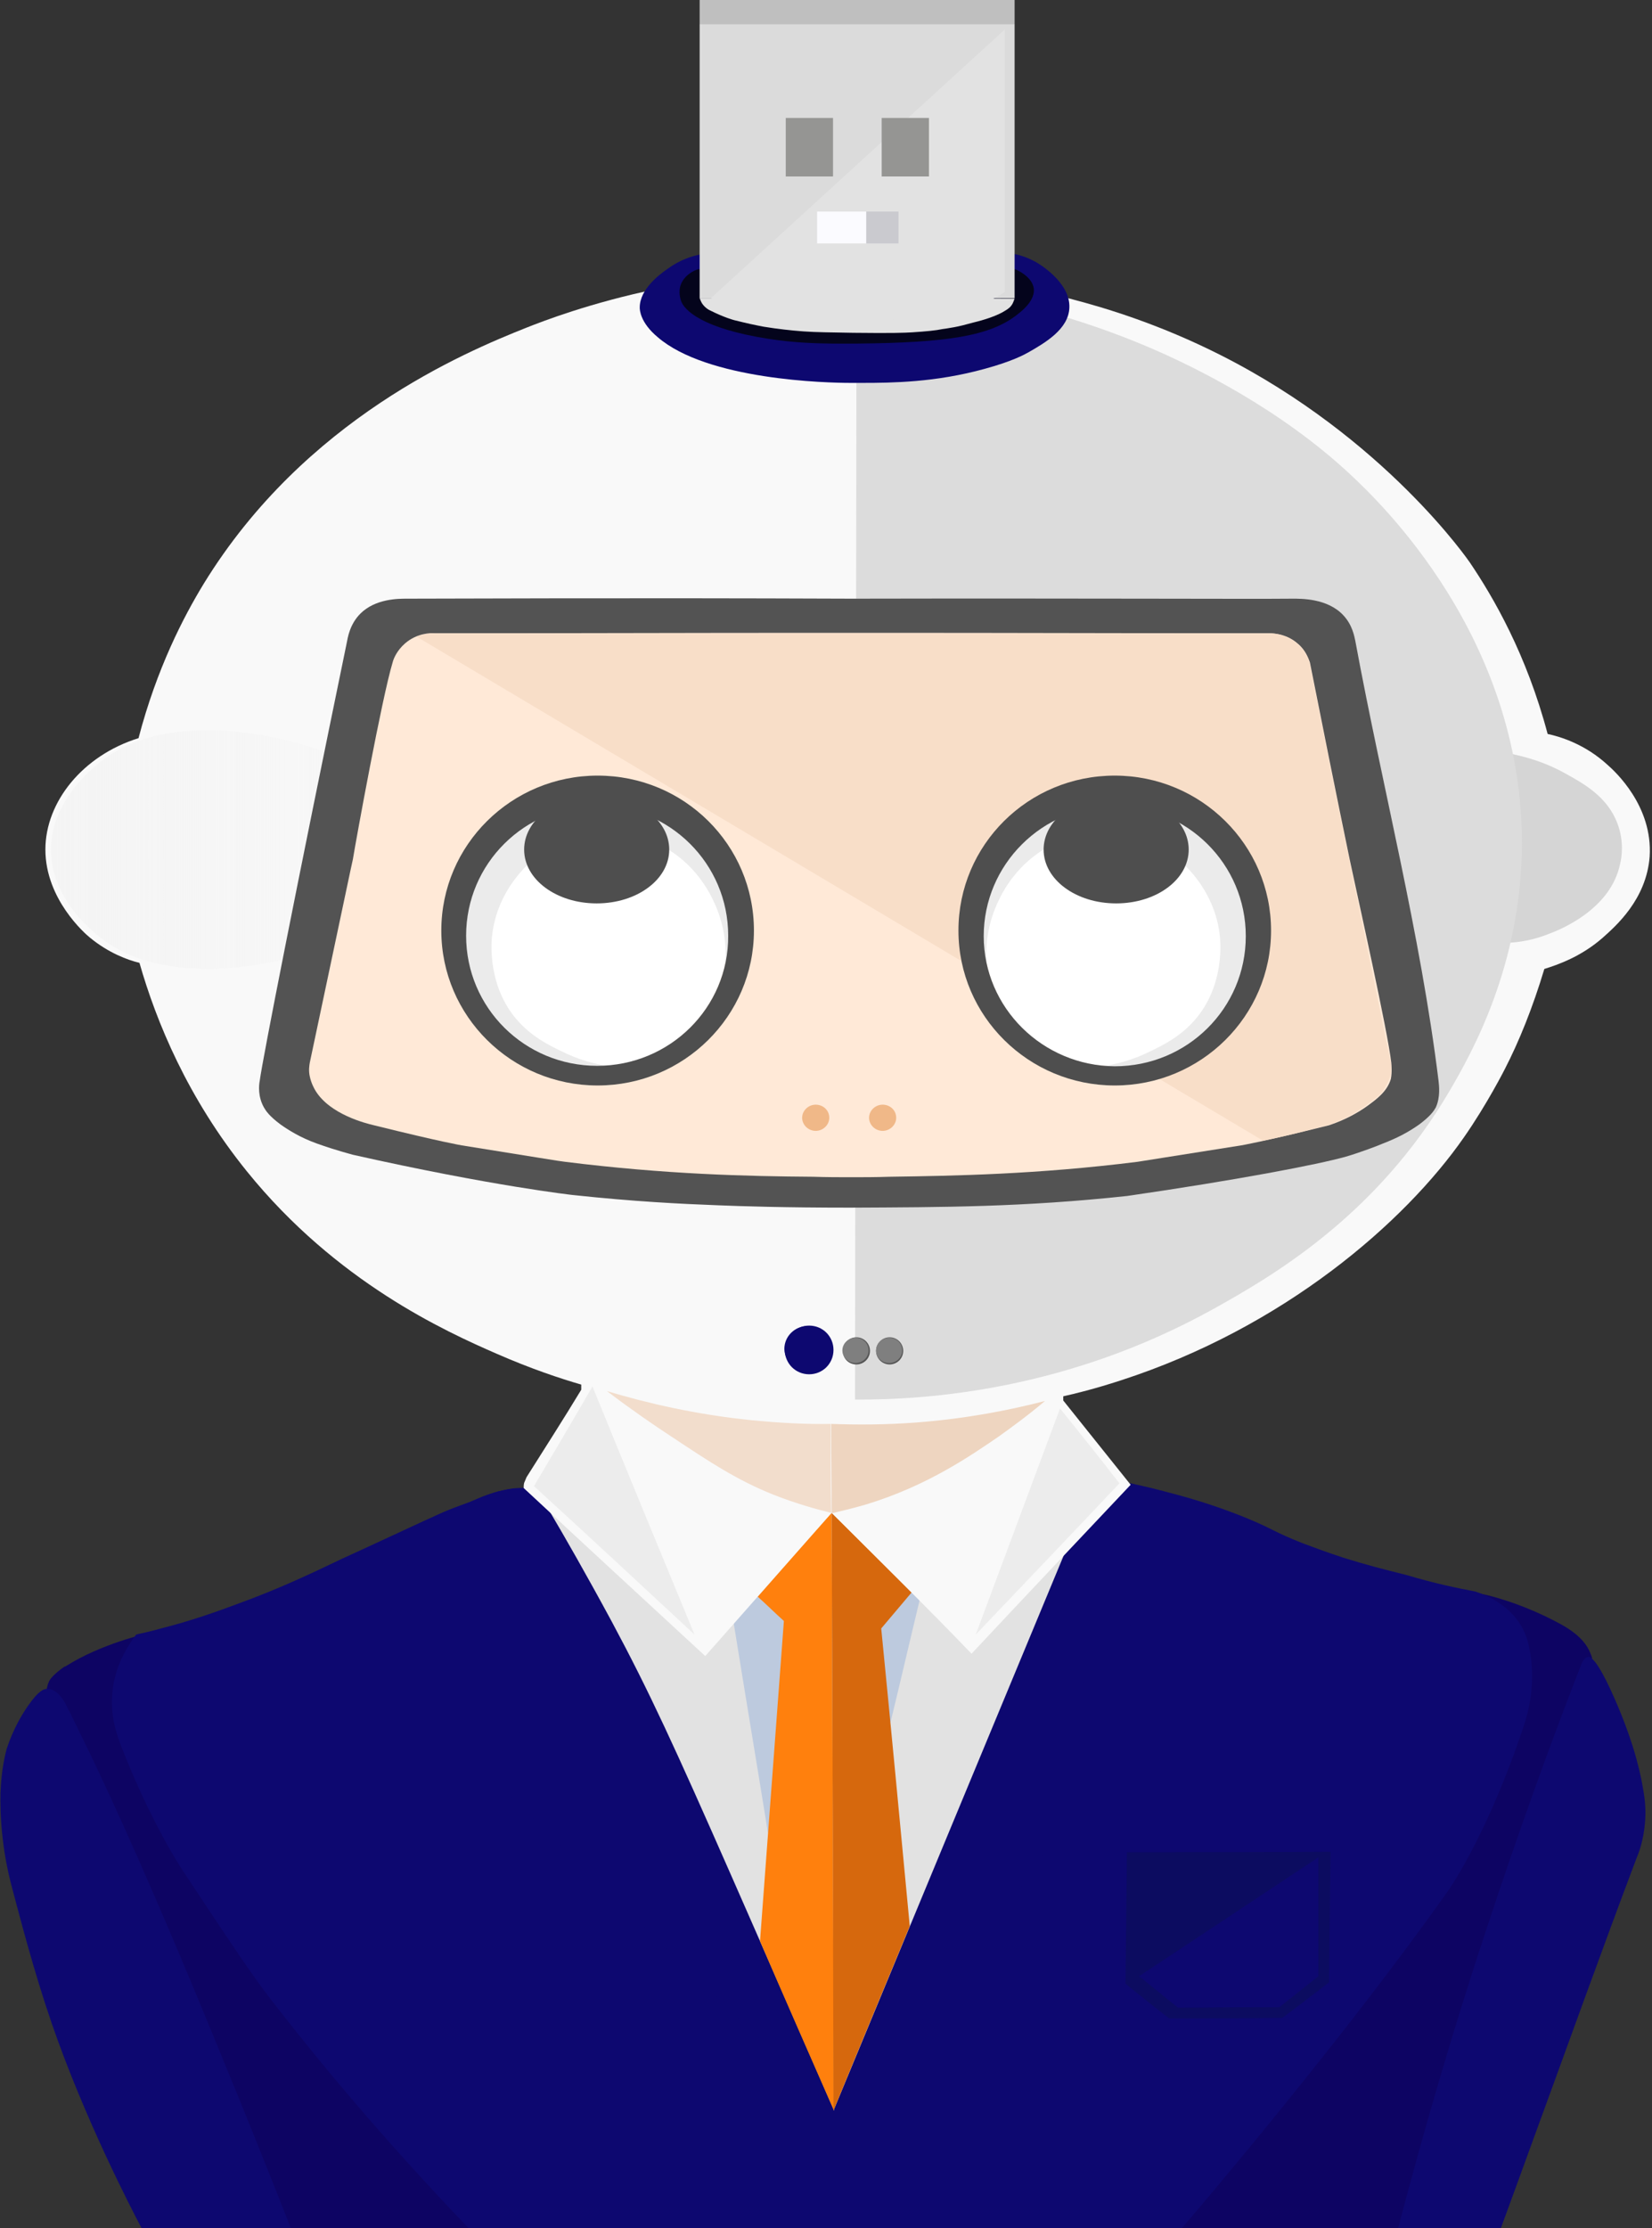 <?xml version="1.0" encoding="utf-8"?>
<svg version="1.1" id="Layer_1" xmlns="http://www.w3.org/2000/svg" xmlns:xlink="http://www.w3.org/1999/xlink" x="0px" y="0px"
	 viewBox="0 0 353 476" style="enable-background:new 0 0 353 476;" xml:space="preserve">
<rect x="0" y="0" width="353" height="476" fill="#333333" stroke="none"/>
<style type="text/css">
	.st0{fill:#0D0463;}
	.st1{fill:#0D0870;}
	.st2{fill:#E2E2E2;}
	.st3{fill:#BDCADE;}
	.st4{fill:#FF800D;}
	.st5{fill:#D6680D;}
	.st6{fill:#0C0C60;}
	.st7{fill:#F9F9F9;}
	.st8{fill:#ECECEC;}
	.st9{fill:url(#SVGID_1_);}
	.st10{fill:#D5D5D5;}
	.st11{fill:#DCDCDC;}
	.st12{fill:#F2DDCC;}
	.st13{fill:#EED5C0;}
	.st14{fill:#535353;}
	.st15{fill:#FFE9D7;}
	.st16{fill:#F8DEC8;}
	.st17{fill:#FFFFFF;}
	.st18{fill:#EBEBEB;}
	.st19{fill:#4E4E4E;}
	.st20{fill:#F0B888;}
	.st21{fill:#555555;}
	.st22{fill:#7F7F7F;}
	.st23{fill:#04041C;}
	.st24{fill:#DBDBDB;}
	.st25{fill:#959593;}
	.st26{fill:#FBFBFF;}
	.st27{fill:#CACACF;}
	.st28{fill:#BFBFBF;}
</style>
<path class="st0" d="M10,360.7c0.1-0.5,0.3-1.1,0.3-1.1c0.1-0.1,0.1-0.2,0.1-0.2c0.4-1.2,2.6-2.8,3.3-3.3c0.1,0,0.2-0.1,0.3-0.1
	c7.7-4.9,17.4-7,17.4-7c9.3-2.2,16.5-4.7,21.4-6.7c6.4-2.6,13.2-5.6,20.4-8.8c4.4-2,7.7-3.5,7.7-3.5c6.5-3,8.4-4,13.3-6.2
	c3.1-1.4,0.2,0,9.8-3.9c1.2-0.5,3.1-1.2,5.7-1.5c1.8-0.2,3.3-0.1,4-0.1c0.2,0,0.3,0.1,0.4,0.1c0.2,0,49.6-0.4,126.4-1.1
	c0.4,0,0.9,0,1.5,0c0,0,1.2,0.1,2.3,0.4c14.8,3.9,23.5,7.5,23.5,7.5c11.8,5.8,18.2,7.8,24.5,9.6c8,2.3,19.5,4.7,25.1,5.9
	c0,0,7.6,1.6,16.3,6.4c3.9,2.2,5.5,4.3,6.3,6.5c0.1,0.3,0.2,0.5,0.2,0.6c-10.2,40.7-20.3,81.4-30.5,122.2c-86,0-171.9,0-257.9,0
	C27.4,409.9,9.9,361.2,10,360.7z"/>
<path class="st1" d="M315.2,340c2.2,0.7,7.8,2.9,10.4,8.4c0.8,1.7,1.1,3.1,1.4,4.9c1.2,7.4-0.8,13.6-1.4,15.4c-7.6,23-16,35-16,35
	c-22.3,31.6-53.6,68.3-57.2,72.5c-50.7,0-101.4,0-152.1,0c-18.9-19.7-32.7-36.5-42-48.5c-4.4-5.6-9.4-13.2-19.4-28.3
	c0,0-6.7-10.1-12.9-26.1c-1.3-3.3-2.4-6.9-2-11.6c0.5-5.8,3.3-10.1,5.1-12.5c1.3-0.3,3.2-0.7,5.3-1.3c6.3-1.6,11.7-3.5,16.5-5.3
	c8.5-3.1,14.9-6.1,22.2-9.6c6.8-3.1,13.6-6.3,20.4-9.4c3.2-1.5,6.5-2.5,9.7-3.8c1.3-0.5,3.4-1.4,6.3-1.8c1.8-0.2,3.2-0.1,3.4-0.1
	c3.5,0.2,49.1-0.1,128.8-1c1.6,0.4,3.7,0.8,6.3,1.5c4.3,1.1,11.1,2.9,18.8,6.1c5.3,2.2,5.3,2.7,11.3,5.1c1.9,0.7,5,1.9,9,3.2
	c4.8,1.5,8.3,2.4,13.5,3.7C306.6,338.3,311.5,339.3,315.2,340z"/>
<path class="st2" d="M117.3,322.9c21.1-0.8,42.3-1.6,63.4-2.4c15.6,3.9,31.2,7.9,46.7,11.8c-16.4,39.6-32.8,79.1-49.2,118.6
	C157.9,408.2,137.6,365.5,117.3,322.9z"/>
<path class="st3" d="M156.8,346.9c2.4,14.9,4.9,29.8,7.3,44.7c8.7-7.9,17.5-15.8,26.2-23.7c2.1-8.6,4.1-17.3,6.2-26
	c-1.6-3.7-3.1-7.3-4.7-11c-12.2,1.9-24.5,3.9-36.7,5.8C155.7,340.1,156.2,343.5,156.8,346.9z"/>
<path class="st1" d="M30.4,476.3c-2.5-4.7-12.4-23.9-19.3-43.9c-3.8-11-6.8-22.6-8.6-29.4c-0.7-2.6-2.6-10.3-2.4-20
	c0.1-1.6,0.2-5.1,1.3-9.3c0.2-0.5,1.4-4.7,4.6-9.3c2.3-3.3,3.4-3.6,4.1-3.6c2.2,0,3.7,2.8,3.9,3.2c1.3,2.5,3.2,6.5,5.6,11.4
	c4.5,9.5,12.7,26.9,29,66.9c3.5,8.5,8.2,20.1,13.7,34.1C51.6,476.3,41,476.3,30.4,476.3z"/>
<path class="st1" d="M320.6,476.3c2.6-7.1,4.7-12.8,6.1-16.7c7.7-21,15.2-42,23.1-62.9c0.4-0.9,1.4-3.6,1.7-7.3
	c0.2-2.3,0.1-4.4-0.4-7.2c-0.4-2.3-1.5-8.8-6-19.1c-3.9-8.9-5.3-9.2-5.8-9.1c-0.7,0.1-1.2,1-1.5,1.8c-6.9,17.7-13.6,36.4-20.1,56.1
	c-7.4,22.3-13.6,43.8-19,64.3C306,476.3,313.3,476.3,320.6,476.3z"/>
<path class="st1" d="M81.6,329.3c5.4,5.4,10.1,9.3,13.4,11.9c0,0,8,6.7,19,18.4c0.5,0.4,1.2,1.4,1.3,2.6c0.2,1.3-0.4,2.3-0.8,2.9
	c-2.2,3.8-4.7,6.4-4.7,6.4c-1.5,1.6-3.7,3.9-6.3,6.9c24.9,24.1,49.7,48.3,74.7,72.4c-5.3-12.2-12.8-29.3-21.9-50
	c-12.1-27.5-17.5-39.3-25.6-54.4c-5.4-10-10.1-18.2-13.3-23.6c-1.8-1.6-3.6-3.3-5.4-4.9c-0.8,0.1-1.7,0.1-2.7,0.2
	c-0.2,0-1.4,0.2-2.8,0.5c-3.1,0.8-6.3,2.4-6.3,2.4c-3.7,1.7-2.5,0.9-9.7,4C87.8,326.4,84.8,327.7,81.6,329.3z"/>
<path class="st1" d="M241.8,317.1c0.4,0.1,0.9,0.2,1.5,0.3c0.9,0.2,2.8,0.6,5.4,1.3c1.8,0.5,4.7,1.2,7.5,2.1
	c2.8,0.9,6.7,2.2,11.3,4.4c-5.8,4.4-12,9.5-18.4,15.2c-6,5.4-11.3,10.7-16.1,15.8c-0.1,0.1-1.8,1.6-1.4,3.5c0.1,0.5,0.4,1,0.7,1.3
	c1.1,1.5,2.3,3.2,3.8,4.9c1.6,1.8,3.2,3.4,4.6,4.8c-3,4.4-7.5,11-12.9,18.9c0,0-9.9,14.2-26,35.8c-3.8,5.1-8.5,11.2-15.8,18.4
	c-3.2,3.1-5.9,5.5-7.9,7.1c16.4-39.6,32.8-79.1,49.2-118.6C232.2,327.2,237,322.1,241.8,317.1z"/>
<path class="st4" d="M178.2,450.9c-0.2-42.6-0.3-85.1-0.5-127.7c-5.3,5.9-10.5,11.9-15.8,17.9c1.9,1.7,3.7,3.5,5.6,5.2
	c-1.7,22.8-3.4,45.6-5.1,68.4C167.6,426.8,172.9,438.8,178.2,450.9z"/>
<path class="st5" d="M177.7,323.2c5.7,5.6,11.4,11.3,17.1,17c-2.2,2.6-4.3,5.1-6.5,7.7c2.1,21.2,4.1,42.4,6.1,63.6
	c-5.4,13.1-10.9,26.2-16.3,39.4C178,408.3,177.9,365.8,177.7,323.2z"/>
<path class="st6" d="M284,423.5c-3.3,2.5-6.6,5.1-10,7.6c-8.1,0.1-16.2,0.1-24.2,0.1c-3.1-2.4-6.2-4.9-9.3-7.4
	c0.1-9.4,0.2-18.7,0.3-28.1c14.5,0,29,0,43.5-0.1C284.2,404.8,284.1,414.1,284,423.5z"/>
<path class="st1" d="M281.7,396.8c0,8.4,0,16.9,0,25.4c-2.8,2.2-5.5,4.4-8.3,6.6c-7.2,0-14.5,0.1-21.7,0.1c-2.8-2.2-5.5-4.5-8.3-6.7
	C256.1,413.8,268.9,405.3,281.7,396.8z"/>
<path class="st7" d="M177.7,323.2c-9,10.2-18,20.4-27,30.6c-12.9-11.9-25.9-23.9-38.8-35.9c0-0.3,0-0.7,0.1-1.1
	c0.2-0.5,0.4-0.9,0.5-1.2c3.9-6.2,7.9-12.4,11.7-18.7c0-0.4,0-0.7,0-1.1c-4.5-1.3-10.8-3.4-18.1-6.6c-11-4.8-34.2-15.3-53.3-38.9
	c-12.7-15.7-19.4-32-23-44.6c-2.5-0.6-6.6-2.1-10.6-5.4c-1-0.8-9.5-8.2-9.5-18.8c0-10.2,8-20.1,19.9-23.8c3.9-14.9,9.6-25.9,14-33.1
	c21.6-35.1,55.6-49.3,68.9-54.6c3.3-1.3,13.5-5.3,28-8.3c18-3.8,48.9-7.5,88.1,2.1c8.1,2.1,19.4,5.6,32.1,12
	c35.3,17.8,53.4,44.4,53.4,44.4c5,7.4,12.1,19.6,16.6,36.6c2.8,0.6,8,2.2,12.8,6.6c1.6,1.4,9.7,8.8,9,19.6
	c-0.7,9.2-7.3,14.9-10.1,17.4c-4.6,4-9.5,5.7-12.4,6.6c-2.5,8.3-5.4,15.5-8.5,21.5c0,0-3.8,7.5-8.7,14.5
	c-12.6,18.1-38.4,40.6-73.3,51.9c-5.5,1.8-10,2.9-12.3,3.4c0,0.3,0,0.6,0,0.9c4.8,6,9.6,12,14.4,18c-11.3,12-22.7,24-34,36.1
	C197.8,343.1,187.7,333.2,177.7,323.2z"/>
<path class="st8" d="M114.1,317.5c4.2-7.1,8.4-14.2,12.5-21.3c7.2,17.7,14.5,35.3,21.8,53C137,338.6,125.6,328,114.1,317.5z"/>
<path class="st8" d="M239.2,316.9c-10.2,10.8-20.4,21.5-30.7,32.3c6-16.1,12-32.2,18-48.3C230.8,306.2,235.1,311.6,239.2,316.9z"/>
<linearGradient id="SVGID_1_" gradientUnits="userSpaceOnUse" x1="10.888" y1="296.521" x2="95.414" y2="296.521" gradientTransform="matrix(1 0 0 -1 0 478)">
	<stop  offset="0" style="stop-color:#F4F4F4"/>
	<stop  offset="1" style="stop-color:#F4F4F4;stop-opacity:0.1"/>
</linearGradient>
<path class="st9" d="M95.4,181.7c-0.1,15.3-50.9,35.7-73.3,19.1c-1.9-1.4-11.2-8.6-11.2-19.2c-0.1-11,10-18.5,11.7-19.7
	C45.3,145.7,95.5,166.4,95.4,181.7z"/>
<path class="st10" d="M323.1,161.1c5,1,8.8,2.7,11.3,4.1c4.2,2.3,9.1,5.1,11.2,10.7c1.5,3.9,0.9,7.4,0.6,8.6
	c-2,9.8-12.8,14.1-15.2,15c-3.5,1.4-6.5,1.8-8.5,1.9C322.7,188.1,322.9,174.6,323.1,161.1z"/>
<path class="st11" d="M182.7,299c0.1-72.6,0.2-145.3,0.3-217.9c15.1-4.4,30.1-8.8,45.2-13.2c5.2,1.6,12.3,4,20.5,7.7
	c5.9,2.7,24.6,11.4,40.2,26.1c5.8,5.5,36.4,34.4,36.3,78.6c-0.1,25.9-10.7,44.6-15.3,52.5c-15.8,27.1-38.3,40-50.9,47
	C228.2,296.8,198.8,299.1,182.7,299z"/>
<path class="st12" d="M129.7,297.2c5.4,4.1,10.1,7.3,13.6,9.6c8.6,5.7,14,9.3,21.9,12.5c5.1,2,9.5,3.2,12.4,3.9
	c-0.1-6.3-0.1-12.6-0.1-19c-5.2,0.1-10.9-0.2-17-0.8C148.7,302.2,138.4,299.8,129.7,297.2z"/>
<path class="st13" d="M177.6,304.2c5.5,0.2,11.6,0.2,18.2-0.3c10.5-0.8,19.8-2.6,27.5-4.6c-3.9,3.3-7.4,5.8-9.9,7.6
	c-6,4.1-15.2,10.5-28.3,14.5c-3.1,0.9-5.7,1.5-7.4,1.9C177.7,316.9,177.6,310.6,177.6,304.2z"/>
<path class="st14" d="M307.4,231c-3.9-31.7-12-62.7-17.8-94.1c-0.2-0.9-0.6-3.4-2.6-5.5c-3.4-3.6-9-3.5-10.9-3.5
	c-8.8,0.1-44.7-0.1-94,0c-49.9-0.2-86.3,0-95.2,0c-1.8,0-6.7,0-9.9,3.2c-2.3,2.3-2.7,5.2-2.9,6.2c-10.6,51.4-18,89-18.6,93.6
	c-0.2,1-0.4,3.4,0.9,5.7c0.4,0.7,1.1,1.8,3.5,3.6c1.7,1.2,4.2,2.8,7.8,4.1c4.2,1.5,7.4,2.3,7.7,2.4c29.8,6.7,47,8.6,47,8.6
	c13,1.4,23.1,1.9,31.1,2.2c4.9,0.2,14.3,0.5,28.1,0.5c20.1-0.1,37-0.1,59.3-2.5c23.4-3.4,40.7-6.7,46.7-8.4c3.1-0.9,7-2.4,7.9-2.8
	c3.1-1.2,5.4-2.4,7.8-4.1c2.4-1.8,3.1-2.9,3.5-3.6C307.8,234.4,307.5,232,307.4,231z"/>
<path class="st15" d="M297.3,227.1c-0.8-7-7.1-35-8.9-43.5c-2.9-14-5.7-28-8.5-42.1c-0.3-0.8-0.9-2.6-2.6-4
	c-2.6-2.3-5.7-2.2-6.4-2.2c-27.1,0-54.2-0.1-81.3-0.1c-2.6,0-5.1,0-7.7,0c-2.6,0-5.1,0-7.7,0c-27.1,0-54.2,0.1-81.3,0.1
	c-0.7-0.1-3.8-0.1-6.4,2.2c-1.7,1.5-2.4,3.2-2.6,4c-2.3,7.6-7.8,37.8-8.5,42.1c-0.1,0.3-2.2,10.4-9.2,43.4c-0.1,0.6-0.3,1.7,0,3
	c0.3,1.4,0.9,2.5,1.2,3c3.1,5.1,10.8,7,12.5,7.4c14.5,3.6,18.8,4.3,18.8,4.3c14.4,2.3,21.6,3.5,22,3.5c21.5,2.7,39.1,3.1,53,3.2
	c3,0.1,5.7,0.1,8.2,0.1c2.5,0,5.2,0,8.2-0.1c13.9-0.2,31.5-0.5,53-3.2c0.5-0.1,7.7-1.2,22.1-3.5c0,0,4.3-0.7,18.8-4.3
	c3.6-1.2,6.3-2.8,8-4c2.2-1.6,4.4-3.2,5.2-5.9C297.5,228.9,297.3,227.6,297.3,227.1z"/>
<path class="st16" d="M89,136c60.3,35.9,120.6,71.8,180.9,107.7c4.4-0.9,8.1-1.8,10.9-2.6c2.6-0.6,4-1,5.9-1.9
	c2.8-1.2,4.6-2.6,6.1-3.7c2-1.4,2.6-2.2,3-2.9c1.1-1.7,1.4-3.2,1.4-3.5c0.1-0.8,0.1-1.5,0-2c-3-14.5-5.9-29-8.9-43.5
	c-2.9-14-5.7-28-8.5-42.1c-0.2-0.5-0.4-1.1-0.8-1.8c-0.7-1.2-1.5-1.9-1.8-2.2c-0.3-0.3-1.5-1.2-3.3-1.8c-1.3-0.4-2.3-0.4-2.7-0.4
	c-2.5,0-77,0-178.9,0c-0.2,0-0.4,0-0.7,0.1c-0.7,0.1-1.3,0.2-1.6,0.3C89.8,135.8,89.5,135.9,89,136z"/>
<path class="st17" d="M127.6,227.8c15.5,0,28-12.5,28-27.8s-12.6-27.8-28-27.8c-15.5,0-28,12.5-28,27.8S112.1,227.8,127.6,227.8z"/>
<path class="st18" d="M129.6,227.7c-2.4-0.4-5.8-1.2-9.6-3.1c-2.7-1.3-6.4-3.1-9.6-6.8c-6.1-7.1-5.4-16-5.3-17.4
	c0.8-9,6.4-14.5,8-16c1.8-1.6,6.9-5.8,14.7-6.5c6-0.5,10.8,1.4,13,2.5c7.8,3.8,11,10.6,11.9,12.6c2.4,5.3,2.5,10.1,2.3,12.7
	c0.7,0.1,1.3,0.1,1.9,0.2c0.2-3.9,0.4-7.8,0.6-11.8c-2.4-4.8-4.8-9.7-7.1-14.6c-4.9-2.9-9.8-5.8-14.7-8.7
	c-5.4-0.2-10.7-0.4-16.1-0.7c-3.5,1.7-6.9,3.4-10.4,5.1c-3.2,3.9-6.3,7.9-9.5,11.9c-0.8,4.1-1.6,8.2-2.3,12.4
	c0.9,4.1,1.8,8.2,2.7,12.3c2.7,3.7,5.4,7.4,8.1,11.1c2.7,1.4,5.4,2.8,8.1,4.2c3,0.7,6,1.4,9,2.1
	C126.7,228.7,128.2,228.2,129.6,227.7z"/>
<path class="st19" d="M112,181.5c0,6.4,6.9,11.5,15.5,11.5s15.5-5.1,15.5-11.5s-6.9-11.5-15.5-11.5S112,175.1,112,181.5z"/>
<path class="st19" d="M127.7,165.7c-18.4,0-33.4,14.8-33.4,33.1s15,33.1,33.4,33.1c18.4,0,33.4-14.8,33.4-33.1
	S146.2,165.7,127.7,165.7z M127.6,227.7c-15.5,0-28-12.4-28-27.8c0-15.4,12.5-27.8,28-27.8c15.5,0,28,12.4,28,27.8
	C155.7,215.3,143.1,227.7,127.6,227.7z"/>
<path class="st17" d="M238.2,227.8c15.5,0,28-12.5,28-27.8s-12.6-27.8-28-27.8s-28,12.5-28,27.8S222.7,227.8,238.2,227.8z"/>
<path class="st18" d="M236.2,227.7c2.4-0.4,5.8-1.2,9.6-3.1c2.7-1.3,6.4-3.1,9.6-6.8c6.1-7.1,5.4-16,5.3-17.4c-0.8-9-6.4-14.5-8-16
	c-1.8-1.6-6.9-5.8-14.7-6.5c-6-0.5-10.8,1.4-13,2.5c-7.8,3.8-11,10.6-11.9,12.6c-2.4,5.3-2.5,10.1-2.3,12.7
	c-0.7,0.1-1.3,0.1-1.9,0.2c-0.2-3.9-0.4-7.8-0.6-11.8c2.4-4.8,4.8-9.7,7.1-14.6c4.9-2.9,9.8-5.8,14.7-8.7c5.4-0.2,10.7-0.4,16.1-0.7
	c3.5,1.7,6.9,3.4,10.4,5.1c3.2,3.9,6.3,7.9,9.5,11.9c0.8,4.1,1.6,8.2,2.3,12.4c-0.9,4.1-1.8,8.2-2.7,12.3c-2.7,3.7-5.4,7.4-8.1,11.1
	c-2.7,1.4-5.4,2.8-8.1,4.2c-3,0.7-6,1.4-9,2.1C239.2,228.7,237.7,228.2,236.2,227.7z"/>
<path class="st19" d="M223,181.5c0,6.4,6.9,11.5,15.5,11.5s15.5-5.1,15.5-11.5s-6.9-11.5-15.5-11.5S223,175.1,223,181.5z"/>
<path class="st19" d="M204.8,198.8c0,18.3,15,33.1,33.4,33.1c18.4,0,33.4-14.8,33.4-33.1s-15-33.1-33.4-33.1
	C219.7,165.7,204.8,180.5,204.8,198.8z M210.2,200c0-15.3,12.5-27.8,28-27.8c15.5,0,28,12.4,28,27.8s-12.5,27.8-28,27.8
	C222.8,227.7,210.2,215.3,210.2,200z"/>
<path class="st20" d="M174.3,241.6c1.6,0,2.9-1.3,2.9-2.8c0-1.6-1.3-2.8-2.9-2.8c-1.6,0-2.9,1.3-2.9,2.8
	C171.4,240.3,172.7,241.6,174.3,241.6z"/>
<path class="st20" d="M188.6,241.6c1.6,0,2.9-1.3,2.9-2.8c0-1.6-1.3-2.8-2.9-2.8c-1.6,0-2.9,1.3-2.9,2.8
	C185.7,240.3,187,241.6,188.6,241.6z"/>
<path class="st1" d="M172.9,293.6c2.9,0,5.2-2.3,5.2-5.2c0-2.9-2.3-5.2-5.2-5.2c-2.9,0-5.2,2.3-5.2,5.2
	C167.7,291.3,170,293.6,172.9,293.6z"/>
<path class="st1" d="M172.6,293.1c2.8,0,5-2.2,5-4.9c0-2.7-2.2-4.9-5-4.9c-2.8,0-5,2.2-5,4.9C167.7,290.9,169.9,293.1,172.6,293.1z"
	/>
<path class="st21" d="M183,291.5c1.6,0,2.9-1.3,2.9-2.9s-1.3-2.9-2.9-2.9c-1.6,0-2.9,1.3-2.9,2.9S181.3,291.5,183,291.5z"/>
<path class="st22" d="M182.8,291.2c1.5,0,2.8-1.2,2.8-2.7c0-1.5-1.2-2.7-2.8-2.7c-1.5,0-2.8,1.2-2.8,2.7
	C180,290,181.3,291.2,182.8,291.2z"/>
<path class="st21" d="M190.1,291.5c1.6,0,2.9-1.3,2.9-2.9s-1.3-2.9-2.9-2.9c-1.6,0-2.9,1.3-2.9,2.9S188.5,291.5,190.1,291.5z"/>
<path class="st22" d="M190,291.2c1.5,0,2.8-1.2,2.8-2.7c0-1.5-1.2-2.7-2.8-2.7c-1.5,0-2.8,1.2-2.8,2.7
	C187.2,290,188.4,291.2,190,291.2z"/>
<path class="st1" d="M149.5,54.4c-1.6,0.3-4.2,1.1-6.8,3c-1.6,1.1-6,4.3-6,8.3c0,0.5,0.1,3.2,3.8,6.3c10.6,9.2,36.2,9.8,41.2,9.8
	c1.3,0,2.3,0,2.6,0c6.3,0,15.6-0.1,26.1-3c5.9-1.6,8.6-3.1,9.3-3.5c3.7-2.1,8.6-5,8.8-9.5c0.3-5.5-6.7-9.6-7.3-9.9
	c-1.7-0.9-3.2-1.4-4.3-1.6C194.3,54.4,171.9,54.4,149.5,54.4z"/>
<path class="st23" d="M149.3,57.5c-0.5,0.1-1.2,0.4-1.9,0.9c-0.4,0.3-1.5,1.1-2,2.6c0,0-0.5,1.4,0.1,3.2c0.6,2,4.5,6,18.8,8.2
	c5.2,0.8,10,1.1,19.1,1c19-0.2,28.3-1.6,34.1-6.3c1.3-1,3.7-3.1,3.4-5.5c-0.4-2.6-3.7-4-4.3-4.2C194.2,57.4,171.7,57.5,149.3,57.5z"
	/>
<path class="st24" d="M216.8,5.1h-67.3v58.6h67.3V5.1z"/>
<path class="st2" d="M149.5,63.7c0.1,0.2,0.2,0.6,0.5,1.1c0.6,0.9,1.4,1.4,1.9,1.6c3,1.5,5,2,5,2c2.8,0.7,4.2,1,6.3,1.4
	c3.1,0.5,5.8,0.8,8.5,1c2.9,0.2,5.5,0.2,10.6,0.3c8.5,0.1,11,0,12.6-0.1c3.1-0.2,5.1-0.4,6.5-0.7c0.9-0.1,1.8-0.3,2.5-0.4
	c1.1-0.2,2.3-0.5,4.1-1c2.1-0.5,5.1-1.4,6.9-2.6c0.5-0.3,1.1-0.7,1.5-1.5c0.2-0.4,0.3-0.8,0.4-1C194.4,63.7,171.9,63.7,149.5,63.7z"
	/>
<path class="st2" d="M214.7,62.4c0-18.7,0-37.5,0-56.1c-20.9,19.1-41.9,38.3-62.8,57.4c1.7,0.7,4.1,1.5,7,2.4
	c6.5,1.8,11.7,2.1,17.1,2.3c6.8,0.3,11.8,0,16.8-0.3c10.2-0.7,14-1.8,17-3.1C211.9,64.1,213.6,63.1,214.7,62.4z"/>
<path class="st25" d="M178,25.2h-10.1v12.5H178V25.2z"/>
<path class="st25" d="M198.5,25.2h-10.1v12.5h10.1V25.2z"/>
<path class="st26" d="M185.1,45.2h-10.5V52h10.5V45.2z"/>
<path class="st27" d="M192,45.2h-6.9V52h6.9V45.2z"/>
<path class="st28" d="M216.8,0h-67.3v5.1h67.3V0z"/>
<g>
	<g>
		<path class="st0" d="M704.3-119.8c0.5-2.3,1.1-4.6,1.1-4.6c0.1-0.6,0.3-1,0.3-1.1c1.5-5,10.9-12,13.5-13.8c0.4-0.3,0.8-0.6,1-0.7
			c32-20.8,72.4-29.3,72.4-29.3c38.8-9.1,68.7-20,89.2-28.3c26.8-11,54.9-23.4,85-37.2c18.2-8.3,31.8-14.8,31.8-14.8
			c27-12.7,34.9-16.8,55.3-25.9c12.9-5.8,0.6-0.1,40.8-16.2c5.1-2.1,12.9-5.2,23.7-6.4c7.6-0.9,13.7-0.4,16.5-0.2
			c0.7,0.1,1.3,0.1,1.5,0.2h0.1c0.6,0.1,206.3-1.8,525.7-4.7c1.6,0,3.6,0,6.1,0.2c0,0,4.7,0.4,9.4,1.7
			c61.6,16.5,97.6,31.5,97.6,31.5c49.1,24.6,75.7,32.6,101.9,40.2c33.2,9.6,81.2,19.7,104.5,24.6c0,0,31.4,6.6,67.7,26.9
			c16.3,9.1,23,18.3,26.3,27.4c0.4,1.2,0.7,2.1,0.9,2.8c-42.2,170.7-84.4,341.3-126.7,512H877.5C776.7,86.6,703.8-117.7,704.3-119.8
			L704.3-119.8z"/>
		<path class="st1" d="M1973.3-206.3c9.2,3.1,32.3,12.2,43.3,35.1c3.4,7.1,4.7,13.1,5.8,20.5c5,30.9-3.4,57.2-5.8,64.7
			c-31.5,96.5-66.4,146.6-66.4,146.6c-92.4,132.6-222.8,286.5-237.7,304h-632.3c-78.5-82.6-136-152.9-174.7-203.2
			c-18.2-23.7-39.1-55.3-80.8-118.4c0,0-28-42.5-53.7-109.3c-5.3-13.7-10.1-29-8.4-48.6c2.2-24.2,13.6-42.3,21.1-52.3
			c5.5-1.3,13.1-3.1,22.1-5.5c26.4-7,48.6-14.6,68.5-22.1c35.1-13.2,61.8-25.7,92.3-40.1c28.2-13.3,56.6-26.3,84.8-39.6
			c13.1-6.2,27.1-10.4,40.4-16.2c5.2-2.2,14-6.2,26.5-7.6c7.5-0.8,13.1-0.4,14.2-0.3c14.5,0.9,204.2-0.7,535.6-4.1
			c6.4,1.4,15.5,3.5,26.3,6.3c18,4.7,46.1,12.2,78.2,25.8c21.9,9.3,22.1,11.4,47.1,21.6c7.7,3.1,20.8,8.2,37.5,13.7
			c19.9,6.5,34.5,10.1,56.2,15.5C1937.7-213.6,1958.3-209.3,1973.3-206.3L1973.3-206.3z"/>
		<path class="st2" d="M1150.5-278.3c87.9-3.4,175.8-6.8,263.7-10.2c64.8,16.6,129.5,33.1,194.3,49.7
			C1540.3-73.1,1472,92.7,1403.7,258.4C1319.4,79.5,1235-99.4,1150.5-278.3L1150.5-278.3z"/>
		<path class="st3" d="M1314.8-177.6c10.1,62.5,20.2,124.9,30.4,187.4c36.3-33.1,72.6-66.2,108.9-99.3
			c8.6-36.3,17.3-72.6,25.9-108.9c-6.5-15.4-12.9-30.9-19.4-46.3c-50.8,8.1-101.7,16.3-152.5,24.4
			C1310.3-206.1,1312.5-191.9,1314.8-177.6L1314.8-177.6z"/>
		<path class="st1" d="M789.1,364.6c-10.2-19.6-51.5-100.1-80.4-184.1c-15.8-46.1-28.6-94.9-35.8-123c-2.9-11.2-11-43.4-10.1-83.8
			c0.1-6.9,0.5-21.4,5.4-39.2c0.6-2.2,5.7-19.9,19.1-39.2c9.7-14,14.3-15.2,17.1-15.2c9-0.1,15.3,11.7,16.2,13.4
			c5.3,10.7,13.5,27.4,23.2,48c18.9,39.8,52.7,112.6,120.9,280.3c14.5,35.7,34.1,84.4,57,142.8L789.1,364.6L789.1,364.6z"/>
		<path class="st1" d="M2004.4,365.6c10.7-29.7,19.5-53.9,25.4-69.9c32.1-87.8,63-176.1,96-263.6c1.5-4.1,5.8-15.3,7.2-30.8
			c0.8-9.6,0.3-18.3-1.4-30.1c-1.5-9.9-6.2-36.9-25-80.1c-16.2-37.2-22-38.5-24.3-38.1c-3,0.5-4.9,4.3-6.1,7.6
			c-28.6,74.1-56.8,152.6-83.7,235.3c-30.5,93.5-56.5,183.7-78.9,269.7H2004.4L2004.4,365.6z"/>
		<path class="st6" d="M1002-251.2c22.5,22.6,42.1,39,55.9,49.8c0,0,33,28.1,78.9,77c1.8,1.9,4.9,5.8,5.4,11.2
			c0.6,5.4-1.7,9.7-3.2,12.2c-9.2,16.2-19.4,26.9-19.4,26.9c-6.3,6.6-15.3,16.3-26.2,29.2c103.5,101.1,206.9,202.2,310.4,303.3
			c-22.1-51.2-53.2-123-91-209.5c-50.3-115.1-72.9-164.6-106.6-228.2c-22.3-42.1-42-76.2-55.6-99c-7.5-6.9-15-13.8-22.5-20.7
			c-3.2,0.2-6.9,0.5-11.1,1.1c-0.6,0.1-5.8,0.8-11.5,2.3c-12.7,3.5-26.1,10-26.1,10c-15.2,7.4-10.4,3.7-40.4,17.1
			C1028-263.6,1015.6-257.9,1002-251.2L1002-251.2z"/>
		<path class="st6" d="M1668.2-302.6c1.5,0.3,3.7,0.8,6.2,1.4c3.7,0.8,11.8,2.7,22.5,5.6c7.5,2,19.4,5.1,31,8.8
			c11.7,3.7,27.9,9.5,47.1,18.4c-24.4,18.6-50.1,39.7-76.4,63.7c-24.9,22.6-47.1,44.9-67,66.3c-0.5,0.4-7.3,6.8-5.6,14.6
			c0.5,2.3,1.7,4.1,2.7,5.3c4.4,6.5,9.6,13.4,15.7,20.6c6.6,7.8,13.2,14.4,19.3,20c-12.5,18.7-31,46.2-53.8,79.4
			c0,0-41,59.7-108,149.8c-15.8,21.3-35.2,47.1-65.5,77c-13.2,13-24.7,23.2-32.8,30c68.2-165.7,136.5-331.5,204.8-497.2
			C1628.4-260.1,1648.3-281.3,1668.2-302.6L1668.2-302.6z"/>
		<path class="st4" d="M1403.8,258.4c-0.7-178.4-1.3-356.7-2-535.1c-21.9,25-43.9,49.9-65.8,74.9c7.8,7.3,15.5,14.6,23.3,21.8
			c-7.1,95.5-14.2,191-21.4,286.6C1359.9,157.2,1381.8,207.8,1403.8,258.4L1403.8,258.4z"/>
		<path class="st5" d="M1401.8-276.7c23.7,23.7,47.5,47.5,71.2,71.2c-9,10.8-17.9,21.6-26.9,32.4c8.6,88.9,17.1,177.7,25.6,266.6
			c-22.6,55-45.3,109.9-67.9,164.9C1403.1,80,1402.4-98.3,1401.8-276.7L1401.8-276.7z"/>
	</g>
	<g>
		<path class="st6" d="M1843.9,143.3c-13.8,10.6-27.6,21.3-41.4,31.9c-33.6,0.1-67.1,0.3-100.7,0.4c-12.8-10.4-25.7-20.7-38.5-31.1
			c0.4-39.3,0.7-78.6,1.1-117.8c60.3-0.1,120.6-0.3,181-0.4C1844.9,65.2,1844.4,104.3,1843.9,143.3L1843.9,143.3z"/>
		<path class="st1" d="M1834.4,31.6c-0.1,35.4-0.2,70.9-0.2,106.3c-11.5,9.3-23,18.6-34.5,27.9c-30.1,0.2-60.2,0.5-90.3,0.7
			c-11.5-9.4-23.1-18.8-34.6-28.2C1727.9,102.8,1781.2,67.2,1834.4,31.6L1834.4,31.6z"/>
	</g>
</g>
</svg>
